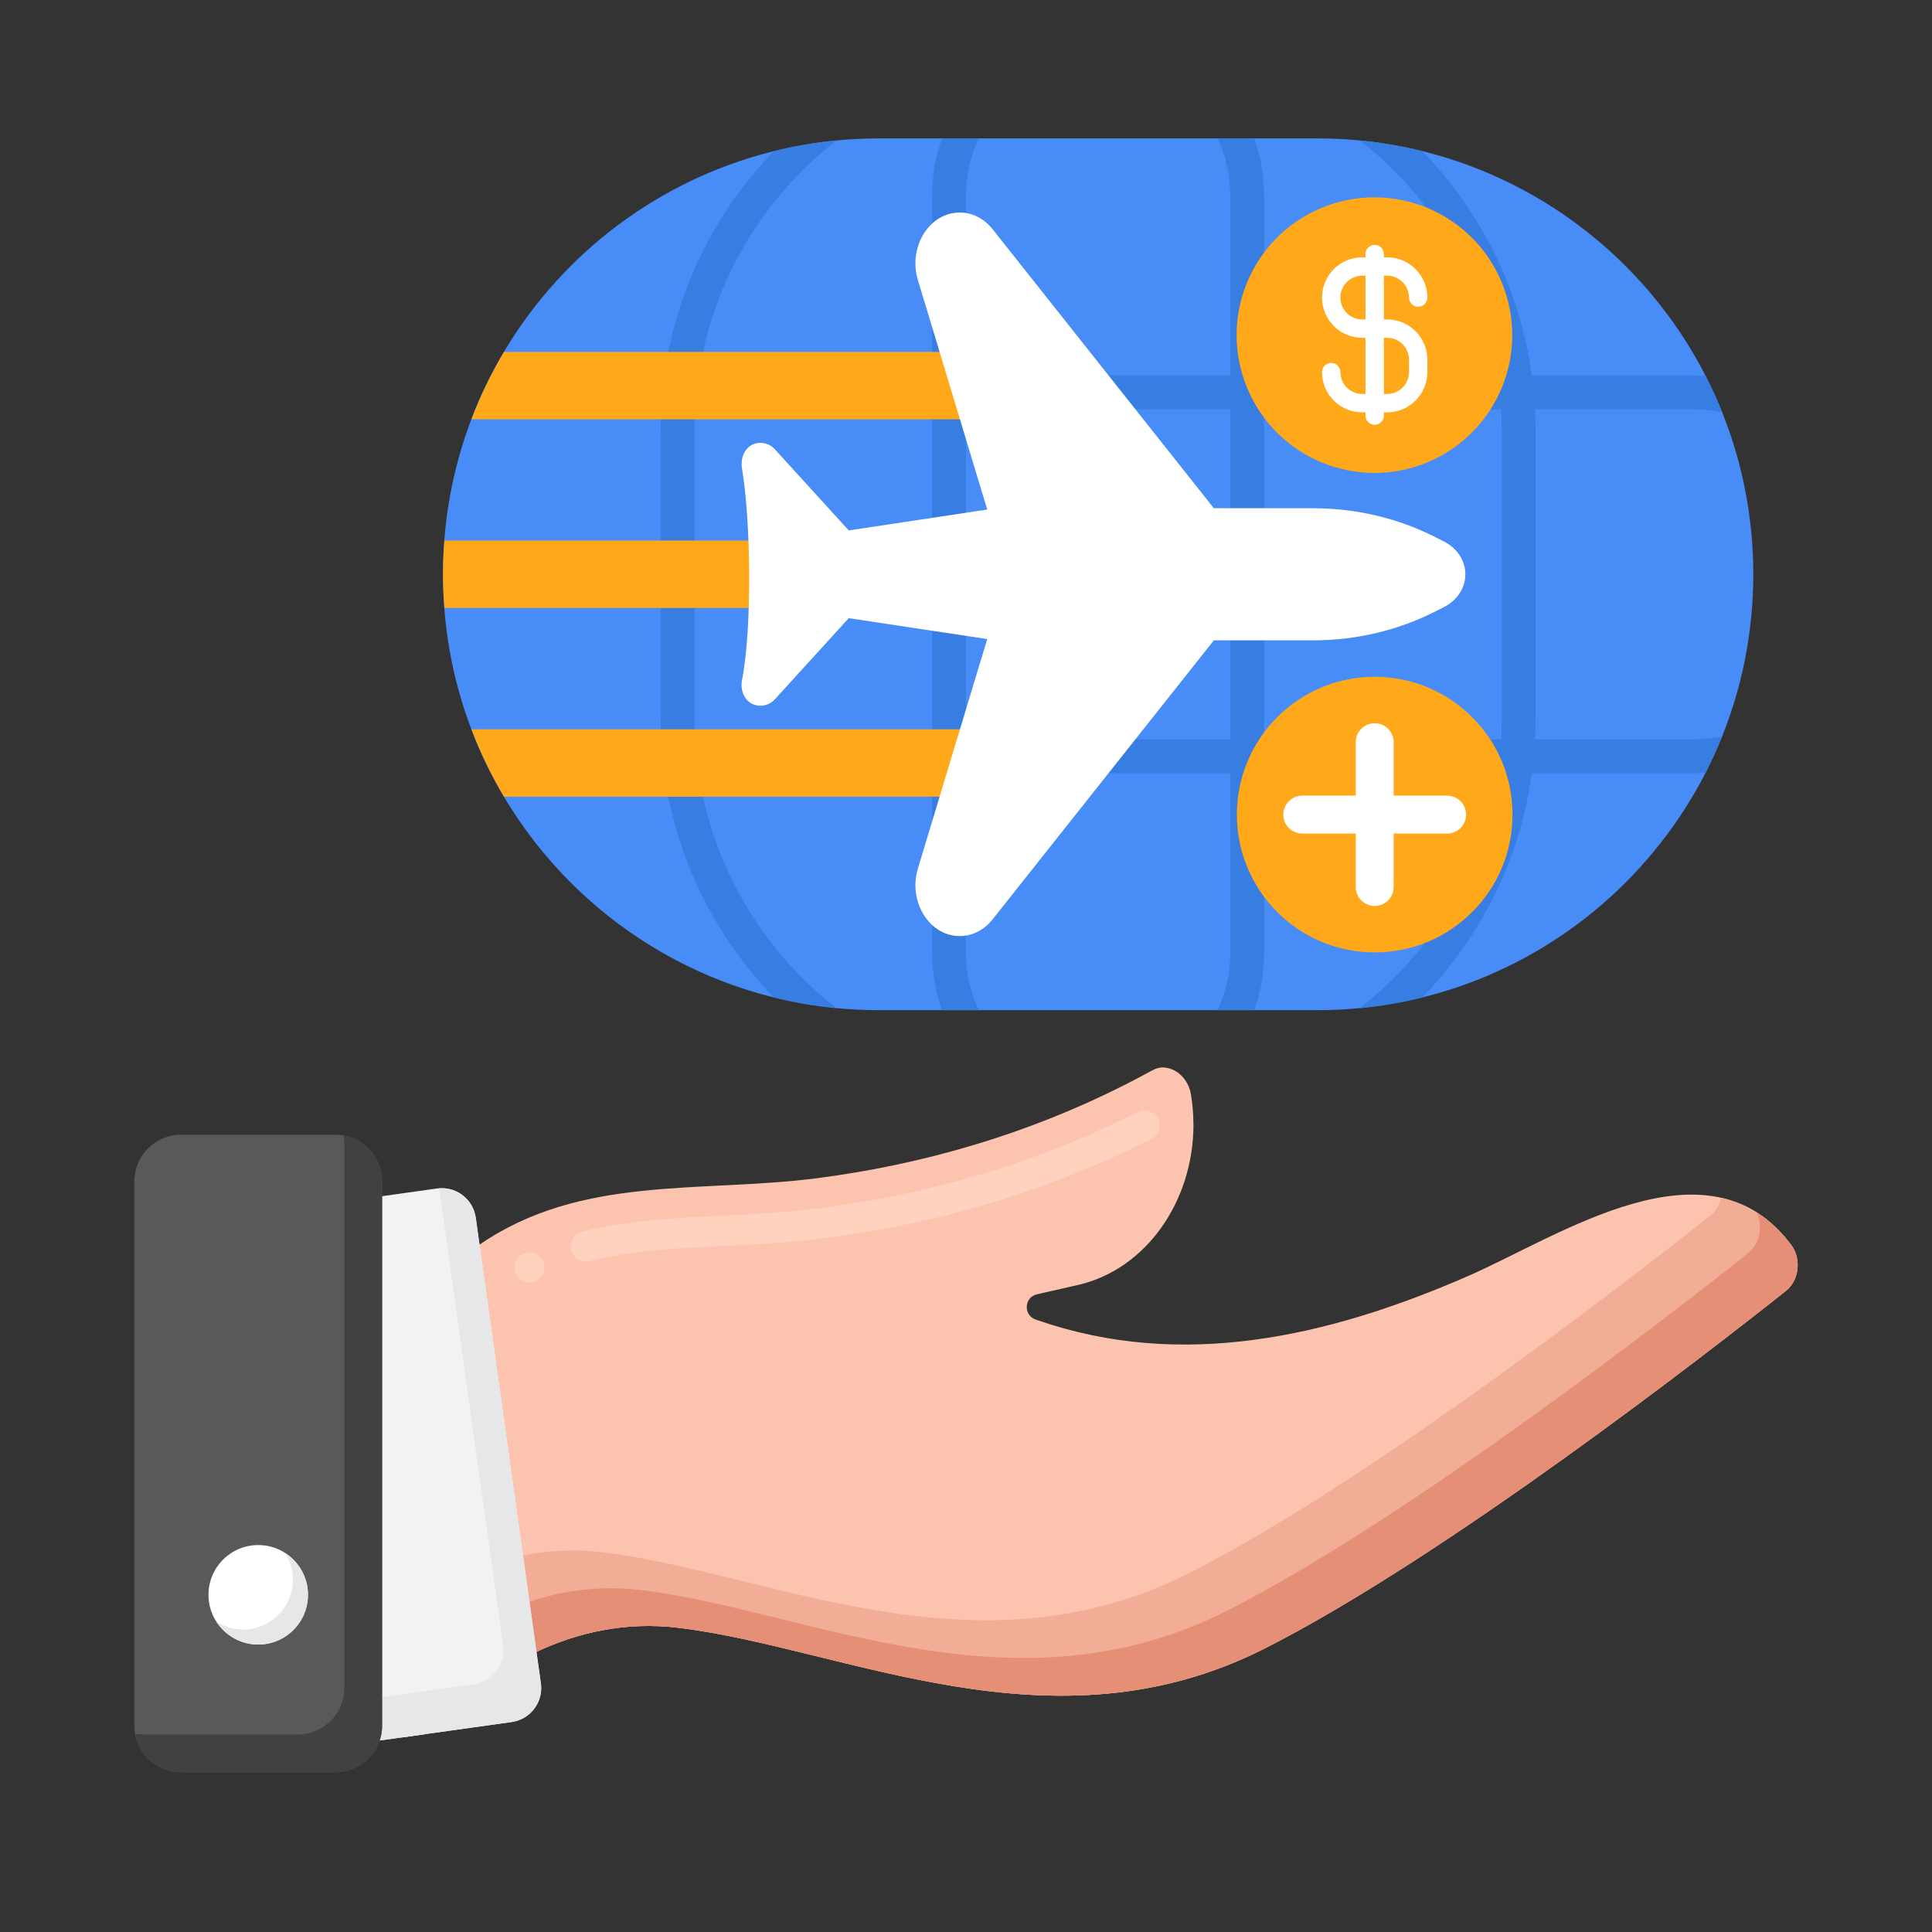 <svg id="Layer_1" height="512" viewBox="0 0 256 256" width="512" xmlns="http://www.w3.org/2000/svg"><rect x="0" y="0" width="256" height="256" fill="#333333" stroke="none"/><g><g><g><g><g><g><g><g><path d="m236.621 171.065c-10.14 8.04-45.06 35.2-68.99 47.34-28.27 14.35-55.52 0-77.66-2.71-7.16-.88-13.54.67-18.89 3.18-6.64 3.12-11.71 7.7-14.73 10.9l-.16.03-3.01.42v-54.86s3.25-5.55 10.36-10.44c13.43-9.25 29.28-6.83 44.59-8.79 14.2-1.82 28.01-5.87 40.8-12.33.92-.47 1.83-.94 2.74-1.43.37-.19.74-.39 1.1-.59.2-.1.4-.19.61-.24.01 0 .02-.01.03-.01.26-.07.54-.11.81-.09 1.93.13 3.31 1.8 3.59 3.6.2 1.24.31 2.46.32 3.68 0 .12 0 .24.01.36-.03 10.11-6.28 19.11-15.3 21.18l-5.45 1.24c-1.69.39-1.82 2.76-.17 3.34.12.04.24.08.36.12 19 6.56 38.32 2.23 56.85-5.84 12.25-5.33 31.85-18.92 42.9-4.18 1.4 1.87 1.07 4.71-.71 6.12z" fill="#fcc4ae"/></g></g><g><g><path d="m70.16 169.94c-.75 0-1.43-.41-1.78-1.08-.24-.47-.29-1.02-.13-1.53s.51-.92.99-1.17c.95-.49 2.2-.09 2.69.86.51.98.13 2.19-.85 2.7-.29.14-.6.22-.92.22zm7.47-2.79c-.91 0-1.71-.62-1.93-1.5-.14-.52-.06-1.06.22-1.52.27-.46.7-.78 1.22-.91 5.91-1.5 11.96-1.8 18.37-2.13l.29-.01c4.2-.21 8.55-.43 12.84-.98 15.02-1.92 29.19-6.21 42.12-12.74.96-.48 2.2-.07 2.69.89.49.98.1 2.19-.89 2.68-13.33 6.74-27.94 11.16-43.41 13.14-4.45.57-8.82.79-13.04 1l-.14.01c-6.05.29-12.3.6-17.84 2.01-.16.04-.33.06-.5.06z" fill="#ffd2c0"/></g></g><g><g><path d="m237.331 164.946c-2.663-3.552-5.823-5.459-9.256-6.233-.216.918-.707 1.761-1.454 2.353-10.14 8.04-45.06 35.2-68.99 47.34-28.27 14.35-55.52 0-77.66-2.71-7.16-.88-13.54.67-18.89 3.18-2.959 1.39-5.607 3.071-7.9 4.791v16.559l3.01-.42.16-.03c3.02-3.2 8.09-7.78 14.73-10.9 5.35-2.51 11.73-4.06 18.89-3.18 22.14 2.71 49.39 17.06 77.66 2.71 23.93-12.14 58.85-39.3 68.99-47.34 1.78-1.41 2.11-4.251.71-6.12z" fill="#f2ad97"/></g></g><g><g><path d="m237.331 164.946c-1.401-1.869-2.939-3.282-4.583-4.315.887 1.823.447 4.188-1.127 5.435-10.14 8.04-45.06 35.2-68.99 47.34-28.27 14.35-55.52 0-77.66-2.71-7.16-.88-13.54.67-18.89 3.18-5.443 2.558-9.831 6.096-12.9 9.052v7.298l3.01-.42.16-.03c3.02-3.2 8.09-7.78 14.73-10.9 5.35-2.51 11.73-4.06 18.89-3.18 22.14 2.71 49.39 17.06 77.66 2.71 23.93-12.14 58.85-39.3 68.99-47.34 1.78-1.41 2.11-4.251.71-6.12z" fill="#e59076"/></g></g><g><g><g><g><g><path d="m67.794 228.178-11.441 1.601-.161.023-3.009.423-3.86.538c-2.489.35-4.785-1.389-5.134-3.878l-8.626-61.687c-.35-2.489 1.385-4.784 3.874-5.134l18.471-2.585c1.178-.161 2.319.138 3.225.777 1.003.69 1.721 1.79 1.909 3.101l.497 3.57 6.404 45.779 1.141 8.17.584 4.173c.349 2.484-1.39 4.779-3.874 5.129z" fill="#f1f2f2"/></g></g></g><g><g><path d="m71.668 223.049-.584-4.173-1.141-8.17-6.404-45.779-.497-3.57c-.189-1.311-.906-2.411-1.909-3.101-.831-.587-1.863-.868-2.936-.79l.342 2.46 6.404 45.779 1.141 8.17.584 4.173c.35 2.484-1.389 4.78-3.874 5.13l-11.441 1.601-.161.023-3.009.423-3.86.538c-.098.014-.192.004-.289.011l.155 1.111c.35 2.489 2.645 4.228 5.134 3.878l3.86-.538 3.009-.423.161-.023 11.441-1.601c2.484-.35 4.223-2.645 3.874-5.129z" fill="#e6e7e8"/></g></g><g><g><path d="m23.974 234.829h20.483c3.41 0 6.174-2.764 6.174-6.174v-72.121c0-3.41-2.764-6.174-6.174-6.174h-20.483c-3.41 0-6.174 2.764-6.174 6.174v72.121c0 3.41 2.764 6.174 6.174 6.174z" fill="#58595b"/></g></g><g><g><path d="m45.532 150.459c.061.35.099.707.099 1.075v72.121c0 3.41-2.764 6.174-6.174 6.174h-20.483c-.367 0-.725-.038-1.075-.1.509 2.897 3.032 5.1 6.075 5.1h20.483c3.41 0 6.174-2.764 6.174-6.174v-72.121c.001-3.043-2.202-5.566-5.099-6.075z" fill="#414042"/></g></g></g><g><g><g><circle cx="34.216" cy="211.32" fill="#fff" r="6.592"/></g></g></g><g><g><path d="m37.765 205.771c.657 1.025 1.043 2.241 1.043 3.549 0 3.641-2.951 6.592-6.592 6.592-1.308 0-2.524-.386-3.549-1.043 1.172 1.828 3.217 3.043 5.549 3.043 3.641 0 6.592-2.951 6.592-6.592 0-2.333-1.215-4.377-3.043-5.549z" fill="#e6e7e8"/></g></g></g></g></g></g></g></g><g><g><g><g><g><path d="m174.564 133.853h-58.11c-31.898 0-57.757-25.859-57.757-57.757 0-31.898 25.859-57.757 57.757-57.757h58.11c31.898 0 57.757 25.859 57.757 57.757 0 31.898-25.858 57.757-57.757 57.757z" fill="#478cf7"/></g></g><g><g><path d="m203.404 97.971c.049-.931.074-1.869.074-2.812v-38.128c0-.943-.025-1.88-.074-2.812h20.668c1.408 0 2.786.134 4.121.389-.657-1.639-1.387-3.24-2.186-4.8-.639-.047-1.284-.071-1.935-.071h-21.093c-1.58-11.471-6.831-21.786-14.526-29.719-2.684-.663-5.442-1.137-8.26-1.41 9.619 7.504 16.359 18.534 18.258 31.129h-30.951v-23.905c0-2.63-.464-5.154-1.315-7.493h-4.852c1.081 2.273 1.686 4.814 1.686 7.493v23.906h-35.019v-23.906c0-2.68.605-5.221 1.686-7.493h-4.852c-.851 2.34-1.315 4.863-1.315 7.493v23.906h-30.952c1.899-12.595 8.639-23.625 18.258-31.129-2.817.272-5.575.747-8.26 1.41-7.695 7.933-12.946 18.248-14.526 29.719h-21.093c-.651 0-1.296.024-1.935.071-.799 1.56-1.529 3.161-2.186 4.8 1.335-.256 2.712-.389 4.12-.389h20.668c-.049.931-.074 1.869-.074 2.812v38.128c0 .943.025 1.88.074 2.812h-20.667c-1.408 0-2.786-.134-4.12-.389.657 1.638 1.387 3.24 2.186 4.8.639.047 1.284.071 1.935.071h21.093c1.58 11.471 6.831 21.786 14.526 29.719 2.684.663 5.442 1.137 8.26 1.41-9.619-7.504-16.358-18.534-18.258-31.129h30.951v23.906c0 2.63.464 5.154 1.315 7.493h4.852c-1.081-2.273-1.686-4.814-1.686-7.493v-23.906h35.018v23.906c0 2.68-.605 5.221-1.686 7.493h4.852c.851-2.34 1.315-4.863 1.315-7.493v-23.906h30.951c-1.899 12.595-8.639 23.625-18.258 31.129 2.817-.272 5.575-.747 8.26-1.41 7.695-7.933 12.946-18.248 14.526-29.719h21.093c.651 0 1.296-.024 1.935-.071.799-1.56 1.529-3.161 2.186-4.8-1.335.256-2.712.389-4.121.389h-20.667zm-111.301 0c-.053-.931-.081-1.868-.081-2.812v-38.128c0-.944.027-1.881.081-2.812h31.416v43.752zm35.897 0v-43.751h35.018v43.752h-35.018zm39.499 0v-43.751h31.416c.053.931.08 1.868.08 2.812v38.128c0 .944-.027 1.881-.08 2.812h-31.416z" fill="#377de2"/></g></g></g></g><g><g><g><path d="m62.468 55.56h75.76v-8.937h-71.445c-1.683 2.832-3.128 5.82-4.315 8.937z" fill="#ffa91a"/></g><g><path d="m58.697 76.096c0 1.505.076 2.992.189 4.468h88.934v-8.936h-88.934c-.113 1.475-.189 2.962-.189 4.468z" fill="#ffa91a"/></g><g><path d="m66.784 105.567h70.496v-8.936h-74.811c1.186 3.117 2.631 6.105 4.315 8.936z" fill="#ffa91a"/></g></g><g><g><path d="m98.325 90.087c-.343 1.739.663 3.423 2.435 3.423.725 0 1.417-.306 1.906-.842l9.799-10.759 18.347 2.767-9.185 30.404c-1.324 4.382 1.509 8.955 5.547 8.955 1.652 0 3.228-.8 4.341-2.203 0 0 29.324-36.981 29.324-36.981h13.13c5.627 0 11.155-1.288 16.025-3.735l1.258-.632c3.887-1.953 3.887-6.823 0-8.776l-1.259-.632c-4.87-2.447-10.397-3.735-16.025-3.735h-13.13l-29.324-36.981c-1.113-1.403-2.689-2.203-4.341-2.203-4.038 0-6.871 4.573-5.547 8.955l9.185 30.404-18.347 2.767-9.799-10.759c-.489-.536-1.18-.842-1.906-.842-1.773 0-2.73 1.675-2.435 3.423 1.163 6.897 1.353 21.118.001 27.982z" fill="#fff"/></g></g></g></g><g><g><g><g><g><ellipse cx="182.154" cy="44.368" fill="#ffa91a" rx="18.262" ry="18.262" transform="matrix(.921 -.389 .389 .921 -2.904 74.402)"/></g></g></g><g><g><path d="m183.801 42.329h-.431v-5.8h.431c1.599 0 2.9 1.301 2.9 2.9 0 .67.545 1.216 1.216 1.216.67 0 1.216-.545 1.216-1.216 0-2.94-2.392-5.332-5.332-5.332h-.431v-.431c0-.671-.545-1.216-1.216-1.216s-1.216.545-1.216 1.216v.431h-.43c-2.94 0-5.332 2.392-5.332 5.332s2.392 5.332 5.332 5.332h.43v7.446h-.43c-1.599 0-2.9-1.301-2.9-2.9 0-.671-.545-1.216-1.216-1.216s-1.216.545-1.216 1.216c0 2.94 2.392 5.332 5.332 5.332h.43v.43c0 .671.545 1.216 1.216 1.216s1.216-.545 1.216-1.216v-.43h.431c2.94 0 5.332-2.392 5.332-5.332v-1.646c-.001-2.94-2.392-5.332-5.332-5.332zm-2.863 0h-.43c-1.599 0-2.9-1.301-2.9-2.9s1.301-2.9 2.9-2.9h.43zm5.763 5.332v1.646c0 1.599-1.301 2.9-2.9 2.9h-.431v-7.446h.431c1.599 0 2.9 1.301 2.9 2.9z" fill="#fff"/></g></g></g><g><g><g><circle cx="182.154" cy="107.939" fill="#ffa91a" r="18.262"/></g></g><g><path d="m170.049 107.939c0-1.388 1.125-2.513 2.513-2.513h19.186c1.388 0 2.513 1.125 2.513 2.513 0 1.388-1.125 2.513-2.513 2.513h-19.186c-1.388-.001-2.513-1.126-2.513-2.513z" fill="#fff"/></g><g><path d="m182.154 95.833c1.388 0 2.513 1.125 2.513 2.513v19.186c0 1.388-1.125 2.513-2.513 2.513-1.388 0-2.513-1.125-2.513-2.513v-19.186c.001-1.388 1.126-2.513 2.513-2.513z" fill="#fff"/></g></g></g></g></svg>
